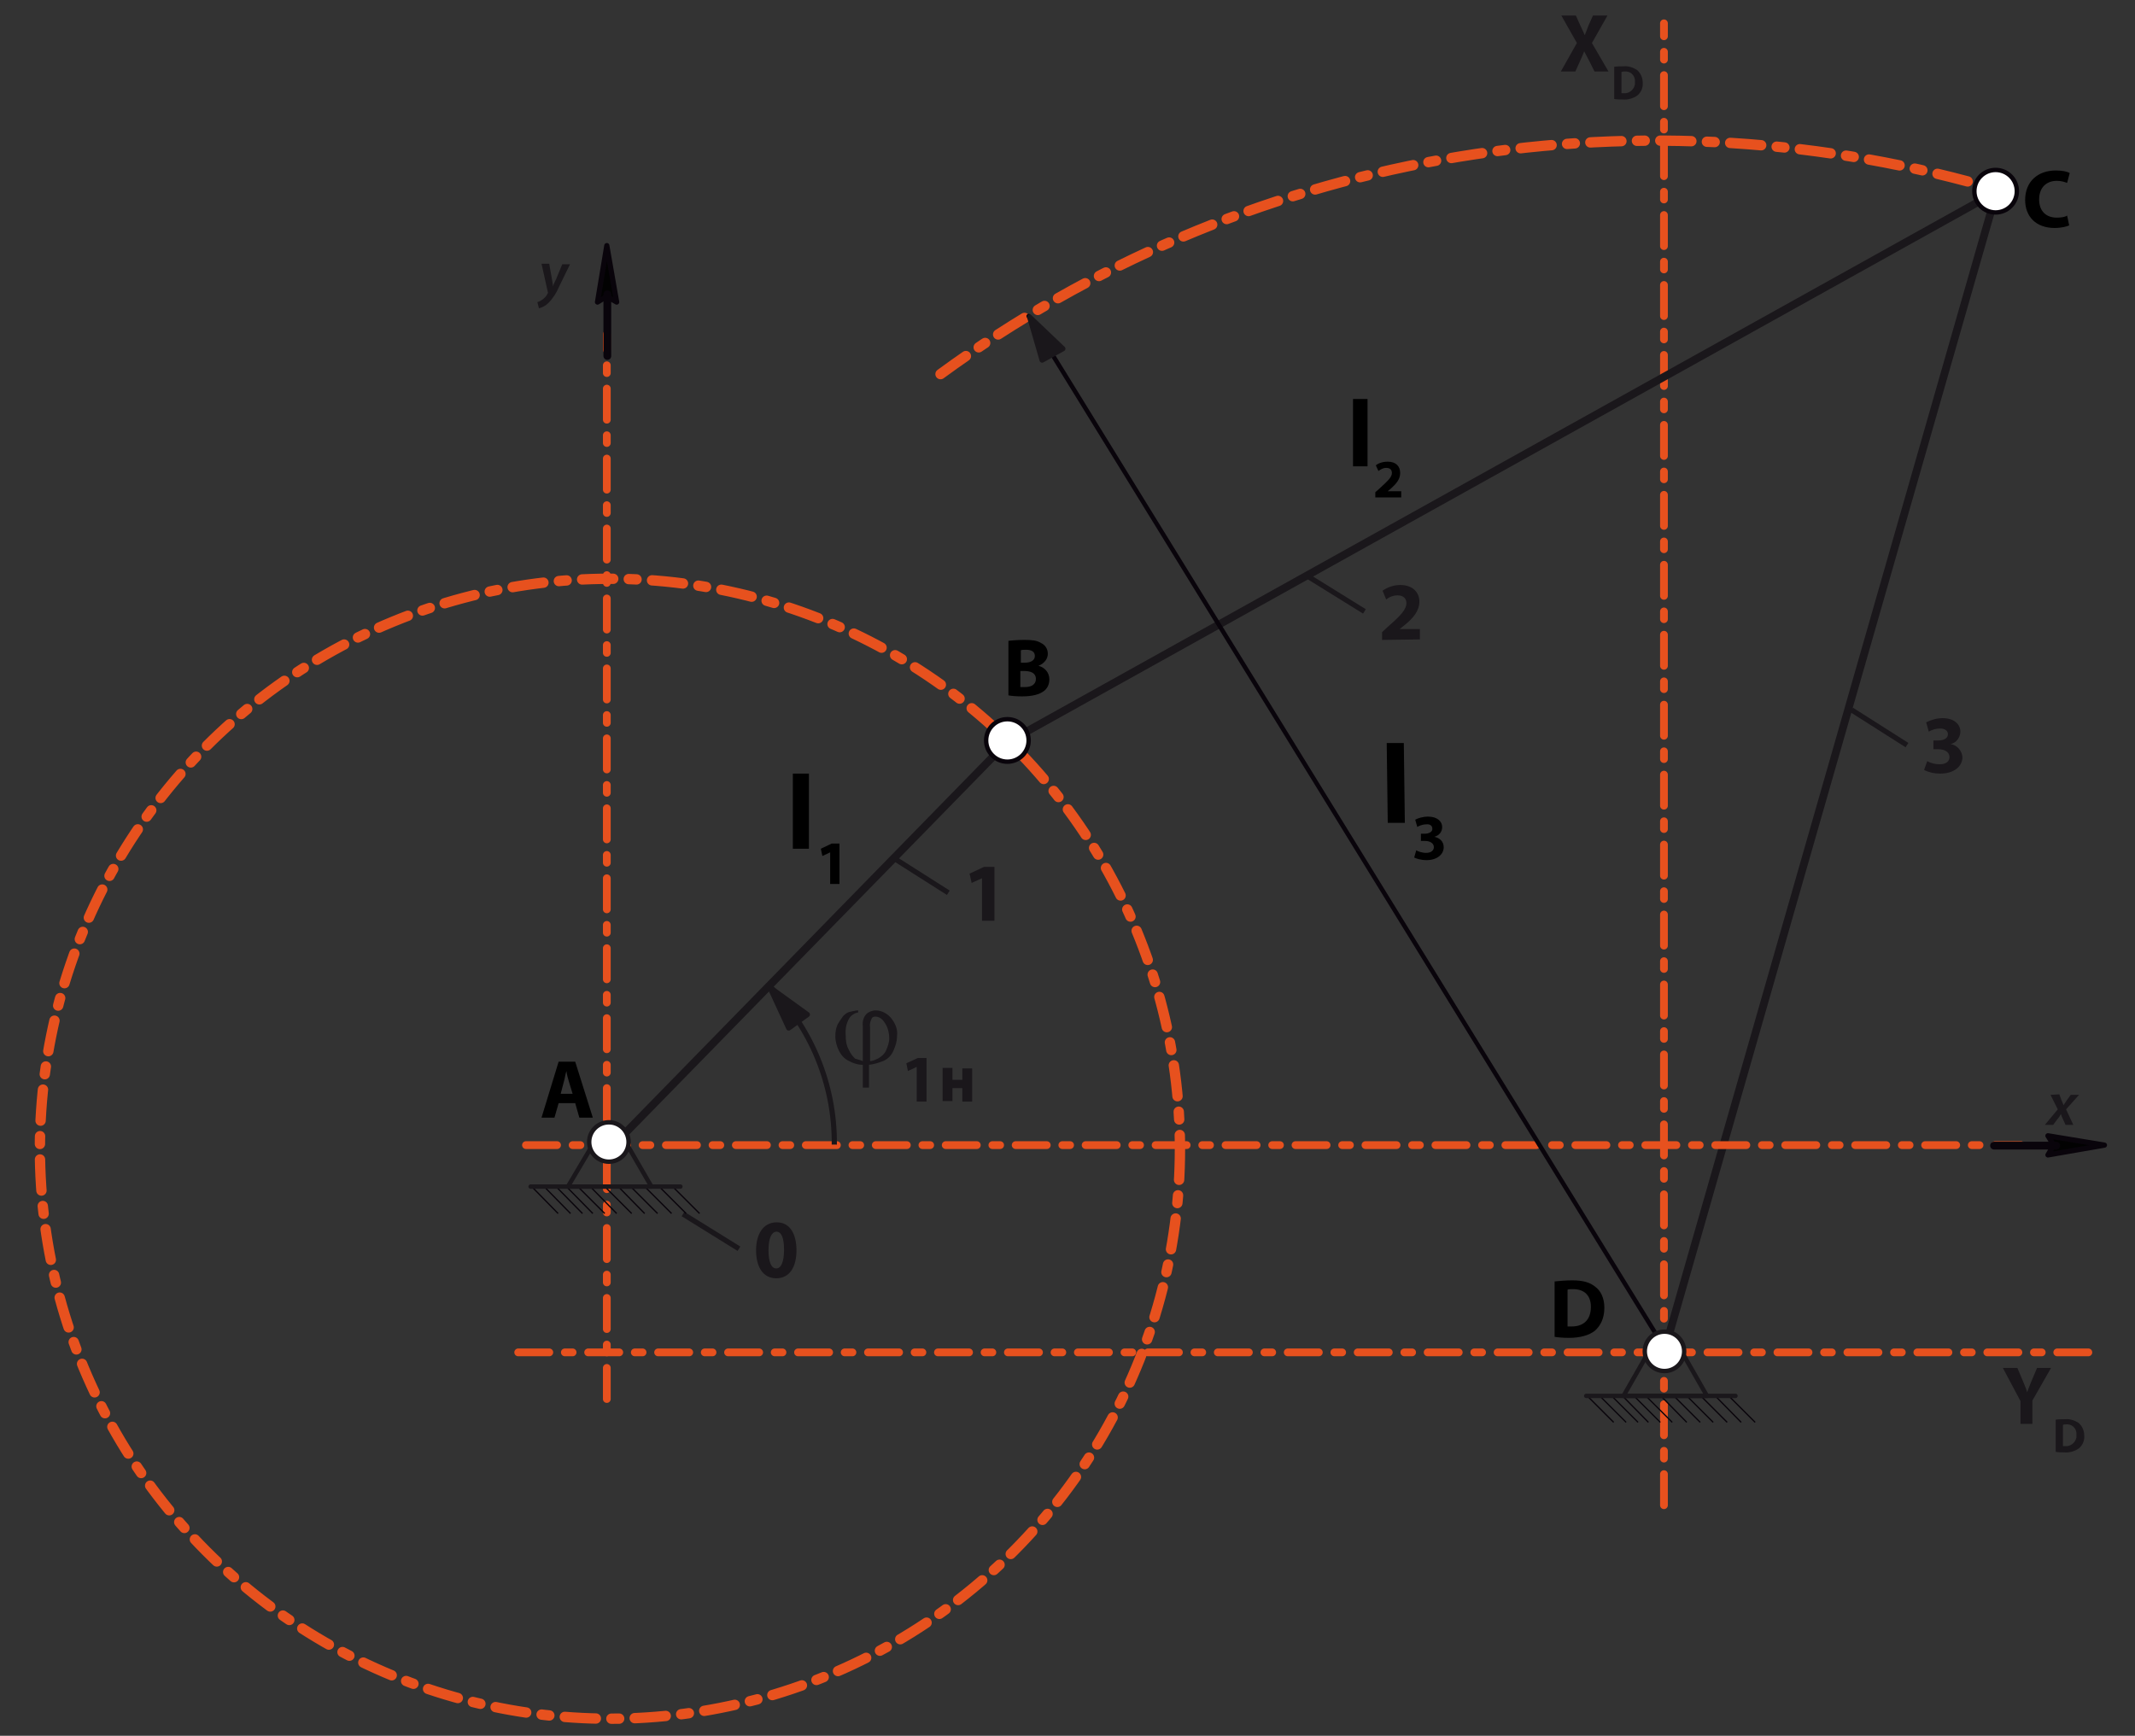 <?xml version="1.0" encoding="utf-8"?>
<!-- Generator: Adobe Illustrator 22.1.0, SVG Export Plug-In . SVG Version: 6.00 Build 0)  -->
<svg version="1.1" id="e1ec5a98-12a1-4392-a3d6-d1c7fcb9b1d0"
	 xmlns="http://www.w3.org/2000/svg" xmlns:xlink="http://www.w3.org/1999/xlink" x="0px" y="0px" viewBox="0 0 412 335"
	 style="enable-background:new 0 0 412 335;" xml:space="preserve">
<rect x="0" y="0" width="412" height="335" fill="#333333" stroke="none"/>
<style type="text/css">
	.st0{fill:none;stroke:#E7511E;stroke-width:1.5;stroke-linecap:round;stroke-linejoin:round;stroke-dasharray:6,3,1.5,3;}
	.st1{fill:none;stroke:#1A171B;stroke-width:1.5;stroke-linecap:round;stroke-linejoin:round;}
	.st2{fill:none;stroke:#E7511E;stroke-width:2;stroke-linecap:round;stroke-linejoin:round;stroke-dasharray:6,3,1.5,3;}
	.st3{fill:#FFFFFF;stroke:#09040B;stroke-width:0.85;stroke-linecap:round;stroke-linejoin:round;}
	.st4{fill:#1A171B;}
	.st5{fill:none;stroke:#1A171B;stroke-miterlimit:10;}
	.st6{fill:#1A171B;stroke:#1A171B;stroke-linecap:round;stroke-linejoin:round;}
	.st7{fill:#020202;stroke:#09040B;stroke-linecap:round;stroke-linejoin:round;}
	.st8{fill:none;stroke:#09040B;stroke-width:1.5;stroke-linecap:round;stroke-linejoin:round;}
	.st9{enable-background:new    ;}
	.st10{fill:none;stroke:#09040B;stroke-width:0.85;stroke-linecap:round;stroke-linejoin:round;}
	.st11{fill:none;stroke:#09040B;stroke-width:0.25;stroke-miterlimit:10;}
	.st12{fill:none;stroke:#1A171B;stroke-width:0.85;stroke-linecap:round;stroke-linejoin:round;}
	.st13{fill:#FFFFFF;stroke:#1A171B;stroke-width:0.85;stroke-linecap:round;stroke-linejoin:round;}
</style>
<title>kp1_Монтажная область 1</title>
<line class="st0" x1="100" y1="261" x2="403" y2="261"/>
<line class="st0" x1="321.1" y1="290.5" x2="321.1" y2="4.5"/>
<polyline class="st1" points="321.3,260.3 385.3,37 194.3,143.3 117.7,221.7 "/>
<circle class="st2" cx="117.7" cy="221.7" r="110"/>
<circle class="st3" cx="194.4" cy="142.9" r="4.1"/>
<path class="st2" d="M181.5,72.2C239.6,29.7,314.1,16.4,383.3,36"/>
<circle class="st3" cx="385.1" cy="36.9" r="4.1"/>
<line class="st0" x1="101.5" y1="221" x2="390" y2="221"/>
<g>
	<path class="st4" d="M307.7,13.8l-1-2c-0.4-0.8-0.7-1.3-1-1.9l0,0c-0.2,0.6-0.5,1.2-0.8,1.9l-0.9,2h-2.8l3.1-5.5l-3-5.3h2.8l0.9,2
		c0.3,0.7,0.6,1.2,0.8,1.8l0,0c0.3-0.7,0.5-1.2,0.7-1.8l0.9-2h2.8l-3,5.3l3.2,5.5H307.7z"/>
	<path class="st4" d="M311.4,12.9c0.6-0.1,1.3-0.1,1.9-0.1c0.9-0.1,1.8,0.2,2.6,0.7c0.7,0.6,1.1,1.5,1.1,2.4c0.1,1-0.3,1.9-1,2.5
		c-0.8,0.6-1.9,0.9-2.9,0.8c-0.5,0-1.1,0-1.6-0.1v-6.2H311.4z M312.8,18c0.2,0,0.3,0,0.5,0c1.1,0.1,2-0.7,2.2-1.7c0-0.2,0-0.3,0-0.5
		c0.1-1-0.6-1.9-1.6-2c-0.1,0-0.3,0-0.4,0c-0.2,0-0.4,0-0.6,0.1V18H312.8z"/>
</g>
<g>
	<path class="st4" d="M389.9,274.8v-4.4l-3.4-6.4h2.8l1.1,2.6c0.3,0.8,0.6,1.4,0.8,2.1l0,0c0.2-0.7,0.5-1.3,0.8-2.1l1.1-2.6h2.7
		l-3.6,6.3v4.5H389.9z"/>
	<path class="st4" d="M396.6,274c0.6-0.1,1.3-0.1,1.9-0.1c0.9-0.1,1.8,0.2,2.6,0.7c0.7,0.6,1.1,1.5,1.1,2.4c0.1,1-0.3,1.9-1,2.5
		c-0.8,0.6-1.9,0.9-2.9,0.8c-0.5,0-1.1,0-1.6-0.1V274H396.6z M398,279.1c0.2,0,0.3,0,0.5,0c1.1,0.1,2-0.7,2.2-1.7c0-0.2,0-0.3,0-0.5
		c0.1-1-0.6-1.9-1.6-2c-0.1,0-0.3,0-0.4,0c-0.2,0-0.4,0-0.6,0.1v4.1H398z"/>
</g>
<path class="st5" d="M148.3,190.1c8.2,8.1,12.8,19.2,12.7,30.8"/>
<polygon class="st6" points="148.6,190.6 152.2,198.4 155.8,195.8 "/>
<polygon class="st7" points="396.3,221 395.2,222.9 406.1,221 395.2,219.2 "/>
<path class="st4" d="M397.4,211.2l0.4,1.1c0.2,0.4,0.3,0.7,0.4,1l0,0c0.2-0.3,0.4-0.6,0.6-0.9l0.8-1.1h1.6l-2.5,2.8l1.4,3h-1.5
	l-0.5-1.1c-0.2-0.4-0.3-0.7-0.4-1l0,0c-0.2,0.3-0.3,0.6-0.6,0.9l-0.9,1.2h-1.6l2.5-3l-1.4-2.8L397.4,211.2z"/>
<line class="st8" x1="396.8" y1="221.1" x2="384.8" y2="221.1"/>
<line class="st0" x1="117.1" y1="270" x2="117.1" y2="64.5"/>
<polygon class="st7" points="117.1,57.2 119,58.3 117.1,47.4 115.3,58.3 "/>
<line class="st8" x1="117.2" y1="56.8" x2="117.2" y2="68.7"/>
<path class="st4" d="M106,51l0.5,2.8c0.1,0.6,0.2,1.1,0.2,1.5l0,0c0.1-0.4,0.3-0.8,0.6-1.4l1.2-2.9h1.5l-2.1,4.3
	c-0.5,1.2-1.2,2.3-2.1,3.2c-0.5,0.5-1.1,0.8-1.8,1l-0.3-1.2c0.4-0.1,0.7-0.3,1-0.5c0.4-0.3,0.8-0.7,1-1.2c0-0.1,0.1-0.2,0-0.3
	l-1.2-5.4h1.5V51z"/>
<g>
	<path class="st4" d="M166.5,204.8V198c-0.1-0.8,0.1-1.7,0.7-2.3c0.4-0.4,1.1-0.7,1.8-0.7c1.1,0,2.2,0.6,2.9,1.4
		c0.8,1,1.4,2.2,1.2,3.6c0,1-0.3,1.9-0.7,2.8s-1,1.5-1.8,1.9c-1,0.4-1.9,0.7-2.9,0.8v4.4h-1.2v-4.4c-1,0-1.9-0.3-2.8-0.8
		c-0.8-0.4-1.4-1.1-1.8-1.9c-0.4-0.8-0.7-1.8-0.7-2.8c0-0.8,0.1-1.5,0.4-2.2c0.3-0.6,0.7-1.1,1.1-1.7c0.4-0.4,0.8-0.7,1.2-0.8
		c0.6-0.1,1.1-0.3,1.7-0.3v0.4c-0.7,0.1-1.4,0.6-1.7,1.1c-0.6,1-0.8,2.1-0.7,3.3c0,1,0.1,1.9,0.6,2.8c0.3,0.7,0.7,1.2,1.2,1.7
		C165.6,204.5,166.1,204.6,166.5,204.8z M167.8,204.8c0.6,0,1.2-0.3,1.8-0.6c0.6-0.4,1.1-0.8,1.4-1.5c0.3-0.7,0.6-1.5,0.6-2.3
		c0-1.1-0.3-2.3-1-3.2c-0.4-0.6-1-1-1.7-1c-0.3,0-0.6,0.1-0.7,0.4c-0.3,0.6-0.4,1.1-0.3,1.7v6.5H167.8z"/>
	<path class="st4" d="M176.9,205.9L176.9,205.9l-1.7,0.8l-0.3-1.5l2.2-1h1.7v8.4h-1.9L176.9,205.9L176.9,205.9z"/>
	<path class="st4" d="M183.8,206.2v2.2h1.9v-2.2h1.9v6.4h-1.9V210h-1.9v2.5h-1.9v-6.4H183.8z"/>
</g>
<path class="st4" d="M266.7,123.5V122l1.3-1.2c2.3-2,3.4-3.2,3.4-4.4c0-0.8-0.5-1.5-1.7-1.5c-0.8,0-1.6,0.3-2.2,0.8l-0.7-1.7
	c1-0.7,2.2-1.1,3.4-1.1c2.4,0,3.7,1.4,3.7,3.2c0,1.8-1.2,3.2-2.8,4.5l-1,0.8l0,0h3.9v2L266.7,123.5L266.7,123.5z"/>
<line class="st5" x1="252.5" y1="111.3" x2="263.3" y2="118"/>
<path class="st4" d="M189.5,169.5L189.5,169.5l-2,0.9l-0.4-1.8l2.8-1.3h2v10.4h-2.4L189.5,169.5z"/>
<line class="st5" x1="172.3" y1="165.5" x2="183" y2="172.3"/>
<path class="st4" d="M371.9,146.9c0.7,0.4,1.6,0.6,2.4,0.6c1.3,0,1.9-0.6,1.9-1.4c0-1-1-1.5-2.1-1.5h-1v-1.7h1
	c0.8,0,1.8-0.3,1.8-1.2c0-0.6-0.5-1.1-1.5-1.1c-0.8,0-1.5,0.2-2.2,0.6l-0.5-1.8c1-0.5,2.1-0.8,3.2-0.8c2.2,0,3.4,1.2,3.4,2.6
	c0,1.1-0.8,2.2-1.9,2.4l0,0c1.3,0.2,2.2,1.3,2.3,2.5c0,1.8-1.6,3.2-4.3,3.2c-1.1,0-2.1-0.2-3.1-0.7L371.9,146.9z"/>
<line class="st5" x1="357.3" y1="137" x2="368" y2="143.8"/>
<path class="st4" d="M153.7,241.3c0,3.2-1.3,5.4-3.9,5.4c-2.7,0-3.9-2.4-3.9-5.4s1.3-5.4,4-5.4C152.6,235.9,153.7,238.4,153.7,241.3
	z M148.3,241.3c0,2.4,0.6,3.5,1.5,3.5s1.5-1.2,1.5-3.6c0-2.3-0.5-3.5-1.5-3.5C148.9,237.8,148.3,238.9,148.3,241.3L148.3,241.3z"/>
<line class="st5" x1="131.8" y1="234.3" x2="142.6" y2="241"/>
<g class="st9">
	<path d="M153,149.3h3.1v14.5H153V149.3z"/>
</g>
<g class="st9">
	<path d="M160.2,164.5L160.2,164.5l-1.5,0.7l-0.3-1.4l2.1-1h1.5v7.8h-1.8V164.5z"/>
</g>
<g class="st9">
	<path d="M261.1,77h2.8v13h-2.8V77z"/>
</g>
<g class="st9">
	<path d="M265.4,96v-1l0.9-0.8c1.5-1.4,2.3-2.1,2.3-2.9c0-0.6-0.3-1-1.1-1c-0.6,0-1.1,0.3-1.5,0.6l-0.5-1.1c0.5-0.4,1.3-0.7,2.3-0.7
		c1.6,0,2.4,0.9,2.4,2.2c0,1.2-0.8,2.1-1.8,3l-0.6,0.5v0h2.6V96H265.4z"/>
</g>
<line class="st10" x1="198.5" y1="61" x2="321.3" y2="260.3"/>
<polygon class="st6" points="198.7,61.2 201.1,69.5 205.1,67.3 "/>
<g class="st9">
	<path d="M267.6,143.4l3.3,0l0.2,15.4l-3.3,0L267.6,143.4z"/>
</g>
<g class="st9">
	<path d="M273.3,164.1c0.3,0.2,1.1,0.5,1.9,0.5c1,0,1.5-0.5,1.5-1.1c0-0.8-0.8-1.2-1.7-1.2l-0.8,0l0-1.4l0.8,0c0.6,0,1.5-0.3,1.4-1
		c0-0.5-0.4-0.9-1.2-0.8c-0.7,0-1.4,0.3-1.7,0.5l-0.4-1.4c0.5-0.3,1.5-0.6,2.5-0.6c1.7,0,2.7,0.9,2.7,2c0,0.9-0.5,1.6-1.5,1.9v0
		c1,0.2,1.8,0.9,1.8,2c0,1.4-1.3,2.5-3.3,2.5c-1.1,0-2-0.3-2.4-0.5L273.3,164.1z"/>
</g>
<g>
	<path d="M300.1,247.3c0.9-0.1,2.1-0.2,3.3-0.2c2.1,0,3.4,0.4,4.4,1.2c1.1,0.8,1.8,2.2,1.8,4.1c0,2.1-0.8,3.5-1.8,4.4
		c-1.1,0.9-2.9,1.4-5,1.4c-1.3,0-2.2-0.1-2.8-0.2V247.3z M302.5,256c0.2,0,0.6,0,0.8,0c2.2,0,3.7-1.2,3.7-3.8c0-2.2-1.3-3.4-3.4-3.4
		c-0.5,0-0.9,0-1.1,0.1V256z"/>
</g>
<g>
	<path d="M399.3,43.5c-0.4,0.2-1.5,0.5-2.8,0.5c-3.7,0-5.7-2.3-5.7-5.4c0-3.7,2.6-5.7,5.9-5.7c1.3,0,2.2,0.2,2.7,0.5l-0.5,1.9
		c-0.5-0.2-1.2-0.4-2-0.4c-1.9,0-3.4,1.2-3.4,3.6c0,2.2,1.3,3.5,3.4,3.5c0.8,0,1.6-0.1,2-0.4L399.3,43.5z"/>
</g>
<g>
	<path d="M194.5,123.7c0.6-0.1,1.9-0.2,3.2-0.2c1.5,0,2.4,0.1,3.2,0.6c0.8,0.4,1.3,1.1,1.3,2.1c0,0.9-0.6,1.8-1.8,2.3v0
		c1.2,0.3,2.1,1.3,2.1,2.6c0,1-0.4,1.8-1.1,2.3c-0.8,0.6-2.1,1-4.2,1c-1.2,0-2.1-0.1-2.6-0.2V123.7z M196.9,127.9h0.8
		c1.3,0,2-0.5,2-1.3c0-0.8-0.6-1.2-1.7-1.2c-0.5,0-0.8,0-1,0.1V127.9z M196.9,132.6c0.2,0,0.5,0,0.9,0c1.1,0,2.1-0.4,2.1-1.6
		c0-1.1-1-1.5-2.2-1.5h-0.8V132.6z"/>
</g>
<g>
	<path d="M107.8,212.9l-0.8,2.8h-2.5l3.3-10.8h3.2l3.4,10.8h-2.6l-0.8-2.8H107.8z M110.5,211.1l-0.7-2.3c-0.2-0.6-0.4-1.4-0.5-2.1h0
		c-0.2,0.6-0.3,1.5-0.5,2.1l-0.6,2.3H110.5z"/>
</g>
<g>
	<g>
		<line class="st11" x1="306.2" y1="269.3" x2="311.4" y2="274.5"/>
		<line class="st11" x1="308.6" y1="269.3" x2="313.8" y2="274.5"/>
		<line class="st11" x1="310.9" y1="269.3" x2="316.1" y2="274.5"/>
		<line class="st11" x1="313" y1="269.3" x2="318.1" y2="274.5"/>
		<line class="st11" x1="315.2" y1="269.3" x2="320.4" y2="274.5"/>
		<line class="st11" x1="317.5" y1="269.3" x2="322.7" y2="274.5"/>
		<line class="st11" x1="320.4" y1="269.3" x2="325.5" y2="274.5"/>
		<line class="st11" x1="322.9" y1="269.3" x2="328.1" y2="274.5"/>
		<line class="st11" x1="325.4" y1="269.3" x2="330.6" y2="274.5"/>
		<line class="st11" x1="328.1" y1="269.3" x2="333.3" y2="274.5"/>
		<line class="st11" x1="330.9" y1="269.3" x2="336" y2="274.5"/>
		<line class="st11" x1="333.5" y1="269.3" x2="338.7" y2="274.5"/>
	</g>
	<polyline class="st12" points="317.7,261.7 313.3,269.4 329.4,269.4 325,261.7 	"/>
	<line class="st12" x1="306.1" y1="269.4" x2="334.9" y2="269.4"/>
	<circle class="st13" cx="321.2" cy="260.8" r="3.8"/>
</g>
<g>
	<g>
		<line class="st11" x1="102.6" y1="229" x2="107.7" y2="234.2"/>
		<line class="st11" x1="105" y1="229" x2="110.1" y2="234.2"/>
		<line class="st11" x1="107.3" y1="229" x2="112.4" y2="234.2"/>
		<line class="st11" x1="109.3" y1="229" x2="114.4" y2="234.2"/>
		<line class="st11" x1="111.5" y1="229" x2="116.7" y2="234.2"/>
		<line class="st11" x1="113.9" y1="229" x2="119" y2="234.2"/>
		<line class="st11" x1="116.7" y1="229" x2="121.9" y2="234.2"/>
		<line class="st11" x1="119.3" y1="229" x2="124.4" y2="234.2"/>
		<line class="st11" x1="121.7" y1="229" x2="126.9" y2="234.2"/>
		<line class="st11" x1="124.4" y1="229" x2="129.6" y2="234.2"/>
		<line class="st11" x1="127.2" y1="229" x2="132.4" y2="234.2"/>
		<line class="st11" x1="129.8" y1="229" x2="135" y2="234.2"/>
	</g>
	<polyline class="st12" points="114.1,221.4 109.6,229 125.7,229 121.3,221.4 	"/>
	<line class="st12" x1="102.4" y1="229" x2="131.3" y2="229"/>
	<circle class="st13" cx="117.5" cy="220.4" r="3.8"/>
</g>
</svg>
